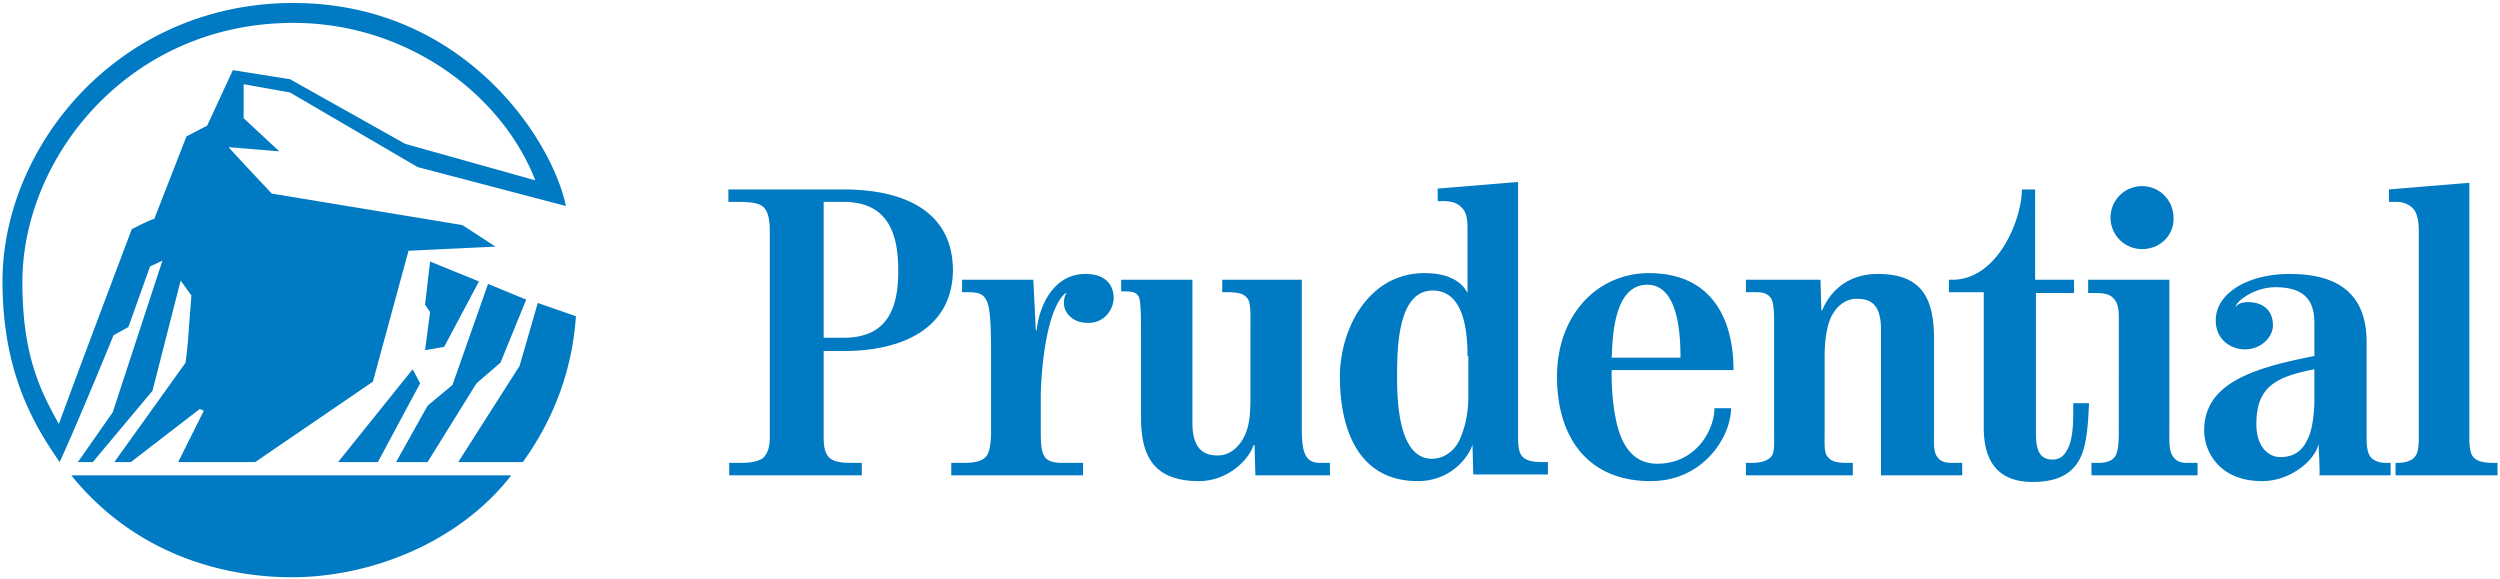 <svg width="501" height="116" viewBox="0 0 501 116" xmlns="http://www.w3.org/2000/svg"><g fill="#007AC2" fill-rule="nonzero"><path d="m89.009 69.514-3.82.664.997-7.638-.997-1.495.997-8.635 9.797 3.985-6.974 13.119m15.775 23.082H91.832l12.288-19.263 3.653-12.62 7.639 2.657c-.664 9.797-3.82 19.76-10.628 29.226Zm-4.483-19.927-4.816 4.152-9.797 15.775h-6.31l6.31-11.292 4.981-4.151 7.14-20.26 7.64 3.156-5.148 12.62ZM83.695 33.48 58.122 18.534l-9.3-1.66v6.808l7.141 6.642-10.13-.83s.333.498 8.636 9.3l38.193 6.31 6.642 4.317-17.436.83-7.14 26.237-23.58 16.108H35.704L40.852 82.3l-.83-.332-13.783 10.628h-3.321l14.28-19.927c.665-5.646.333-3.155 1.163-13.45l-2.159-2.99-5.646 22.086L18.6 92.596h-2.989l6.975-9.963 9.963-30.389-2.49 1.162L25.74 65.53l-2.99 1.66s-6.974 17.104-10.793 25.407C6.644 84.957.5 74.496.5 56.396.5 29.327 23.748.6 58.786.6c33.71 0 51.644 26.735 54.633 40.684L83.695 33.48Zm-7.97 59.117h-7.972L82.7 73.998l1.494 2.823-8.469 15.775Zm-17.27 23.082c-14.282 0-31.718-4.982-44.172-20.425h88.176c-10.295 13.285-27.897 20.425-44.005 20.425Zm.331-111.093c-32.88 0-54.3 26.902-54.3 51.976 0 14.448 3.487 21.588 7.306 28.396 4.816-13.118 14.613-39.023 14.613-39.023s4.484-2.325 4.484-1.993l6.476-16.606 4.151-2.158 5.148-11.126 11.458 1.826L81.204 28.83l26.071 7.306c-6.642-17.104-25.573-31.55-48.489-31.55ZM480.075 95.253v-2.49h.498c1.162 0 2.325-.333 2.99-.831.663-.664 1.162-1.163 1.162-4.152V46.598c0-1.162 0-3.82-1.329-4.982-.83-.83-2.159-1.162-3.155-1.162h-1.495v-2.491l16.108-1.328V87.78c0 2.823.498 3.654 1.162 4.152.83.664 2.16.83 3.82.83h.664v2.49h-20.425M429.26 49.92a6.307 6.307 0 0 1-6.31-6.31 6.307 6.307 0 0 1 6.31-6.31 6.307 6.307 0 0 1 6.31 6.31c.166 3.487-2.657 6.31-6.31 6.31Zm35.537 45.334c.166 0-.166-6.31-.166-6.31-.665 3.32-5.646 7.472-11.292 7.472-8.801 0-11.624-6.144-11.624-10.13 0-9.298 9.299-12.454 22.085-14.944v-6.643c0-4.483-1.992-7.14-7.804-7.14-3.986 0-7.473 2.49-7.971 3.82v.165c.498-.83 1.66-.996 2.49-.996 2.99 0 4.982 1.66 4.982 4.65 0 2.324-2.324 4.815-5.646 4.815-2.657 0-5.812-1.826-5.812-5.812 0-5.48 6.477-9.3 14.78-9.3 7.306 0 15.443 2.16 15.443 13.618v19.096c0 2.823.498 3.82 1.162 4.318.83.664 1.827.83 2.823.83h.83v2.49h-14.28Zm-45.666 0v-2.49h1.328c1.163 0 2.491-.167 3.321-1.163.83-1.163.83-3.321.83-5.978V64.698c0-1.66.167-3.985-1.328-5.147-.83-.83-2.49-.83-3.985-.83h-.83v-2.658h16.273v29.559c0 2.657-.166 4.815.83 5.978.83 1.162 1.993 1.162 3.156 1.162h1.66v2.49h-21.255Zm-2.16-3.653c-1.66 3.487-4.815 4.981-9.63 4.981-8.47 0-9.798-6.144-9.798-10.96V58.555h-6.974v-2.49h.664c9.133 0 13.949-12.123 13.949-18.101h2.657v18.1h7.804v2.657h-7.638v28.064c0 2.657.332 5.314 3.321 5.314 1.328 0 2.159-.664 2.657-1.495 1.66-2.324 1.494-6.808 1.494-9.797h3.156c-.167 4.483-.499 8.303-1.661 10.794Zm-40.019 3.653V66.027c0-5.812-2.823-6.144-4.982-6.144-1.66 0-3.487.996-4.65 2.989-1.162 1.826-1.66 5.147-1.66 8.469v14.447c0 3.32-.166 4.981.664 5.812.665.83 1.66 1.162 3.82 1.162h1.162v2.49h-21.421v-2.49h1.328c1.827 0 2.99-.498 3.653-1.162.83-.83.665-2.491.665-5.812v-20.26c0-2.656 0-4.815-.665-5.811-.83-1.163-2.158-1.163-3.32-1.163h-1.661v-2.49h14.945l.166 6.143h.166c1.494-3.653 4.982-7.306 11.126-7.306 8.967 0 11.292 4.982 11.292 13.118v17.769c0 3.32-.166 4.65.664 5.812.83 1.162 2.159 1.162 3.321 1.162h1.66v2.49h-16.273ZM322.984 74.33s-.166 4.151.664 8.8c.83 4.816 2.823 9.798 8.47 9.798 7.804 0 11.457-6.808 11.457-11.126h3.322c0 5.646-5.48 14.613-16.108 14.613-12.62 0-18.765-8.8-18.765-20.923 0-12.454 8.137-20.757 18.433-20.757 12.288 0 16.938 8.8 16.938 19.429h-24.41v.166Zm-27.731 20.923-.166-6.144c-.83 2.657-4.484 7.306-10.96 7.306-12.455 0-15.61-11.292-15.61-20.923 0-9.465 5.646-20.757 16.938-20.757 5.646 0 7.805 2.325 8.635 3.985V46.432c0-2.159 0-3.82-1.328-4.982-.83-.83-1.993-1.162-3.82-1.162h-.83v-2.491l16.108-1.329v51.146c0 2.823.498 3.654 1.162 4.152.83.664 2.159.83 3.653.83h1.163v2.49h-14.945v.167Zm-43.674 0-.166-6.144s-.166.332-.166 0c-.996 3.155-5.314 7.306-10.96 7.306-9.465 0-11.624-5.48-11.624-12.786V66.69c0-4.982-.166-6.808-.498-7.307-.332-.498-.664-.996-2.823-.996h-.664v-2.325h14.281v28.728c0 6.31 3.487 6.477 5.148 6.477 2.823 0 5.148-2.491 5.978-5.812.498-1.993.498-4.152.498-6.31V66.856c0-3.487.166-6.31-.664-7.14-.664-.83-1.66-1.163-4.152-1.163h-.83v-2.49h15.942v29.724c0 2.657.166 4.65.996 5.812s1.993 1.162 3.155 1.162h1.495v2.49h-14.946Zm-33.71-30.555c-2.988 0-4.649-2.158-4.649-3.819 0-.664 0-1.328.498-2.159h-.166c-3.985 3.321-4.982 16.108-4.982 21.09v5.978c0 2.657 0 4.65.83 5.812.831 1.162 2.658 1.162 3.82 1.162h3.82v2.49h-26.404v-2.49h2.491c2.657 0 3.985-.498 4.65-1.494.996-1.495.83-5.48.83-5.48V70.51c0-4.981-.166-8.8-.83-10.13-.665-1.494-1.66-1.826-3.986-1.826h-.996v-2.49h14.28l.5 10.129h.165c.498-4.816 3.321-11.292 9.798-11.292 3.487 0 5.645 1.66 5.645 4.982-.166 2.49-2.158 4.981-5.313 4.815Zm-48.82 5.646h-3.986v17.104c0 1.827.166 3.155.997 4.152.83.83 2.158 1.162 4.483 1.162h2.159v2.49h-26.57v-2.49h2.325c1.993 0 3.654-.332 4.484-.996.83-.83 1.329-1.993 1.329-4.318V46.266c0-2.657-.499-4.484-1.827-5.148-.83-.498-2.491-.664-4.65-.664h-1.826v-2.491h23.082c11.79 0 21.92 4.151 21.92 16.274-.167 11.624-10.13 16.107-21.92 16.107ZM463.8 73.998c-7.472 1.494-11.624 3.32-11.624 10.96 0 4.483 2.325 6.642 4.816 6.642 3.487 0 4.816-2.16 5.48-3.654.83-1.494 1.328-4.815 1.328-7.804v-6.144ZM330.125 57.06c-6.809 0-6.975 10.793-7.14 14.613h13.782c0-4.318-.332-14.613-6.642-14.613ZM294.09 71.34c0-4.815-.664-13.118-6.974-13.118-7.14 0-7.14 11.956-7.14 17.436 0 4.816.331 16.274 6.974 16.274 2.49 0 4.65-1.66 5.646-3.986.664-1.66 1.66-4.151 1.66-8.635v-7.97h-.166ZM169.05 40.455h-3.986v27.233h3.986c9.299 0 10.96-6.642 10.96-13.45 0-6.809-1.661-13.783-10.96-13.783Z"/></g></svg>